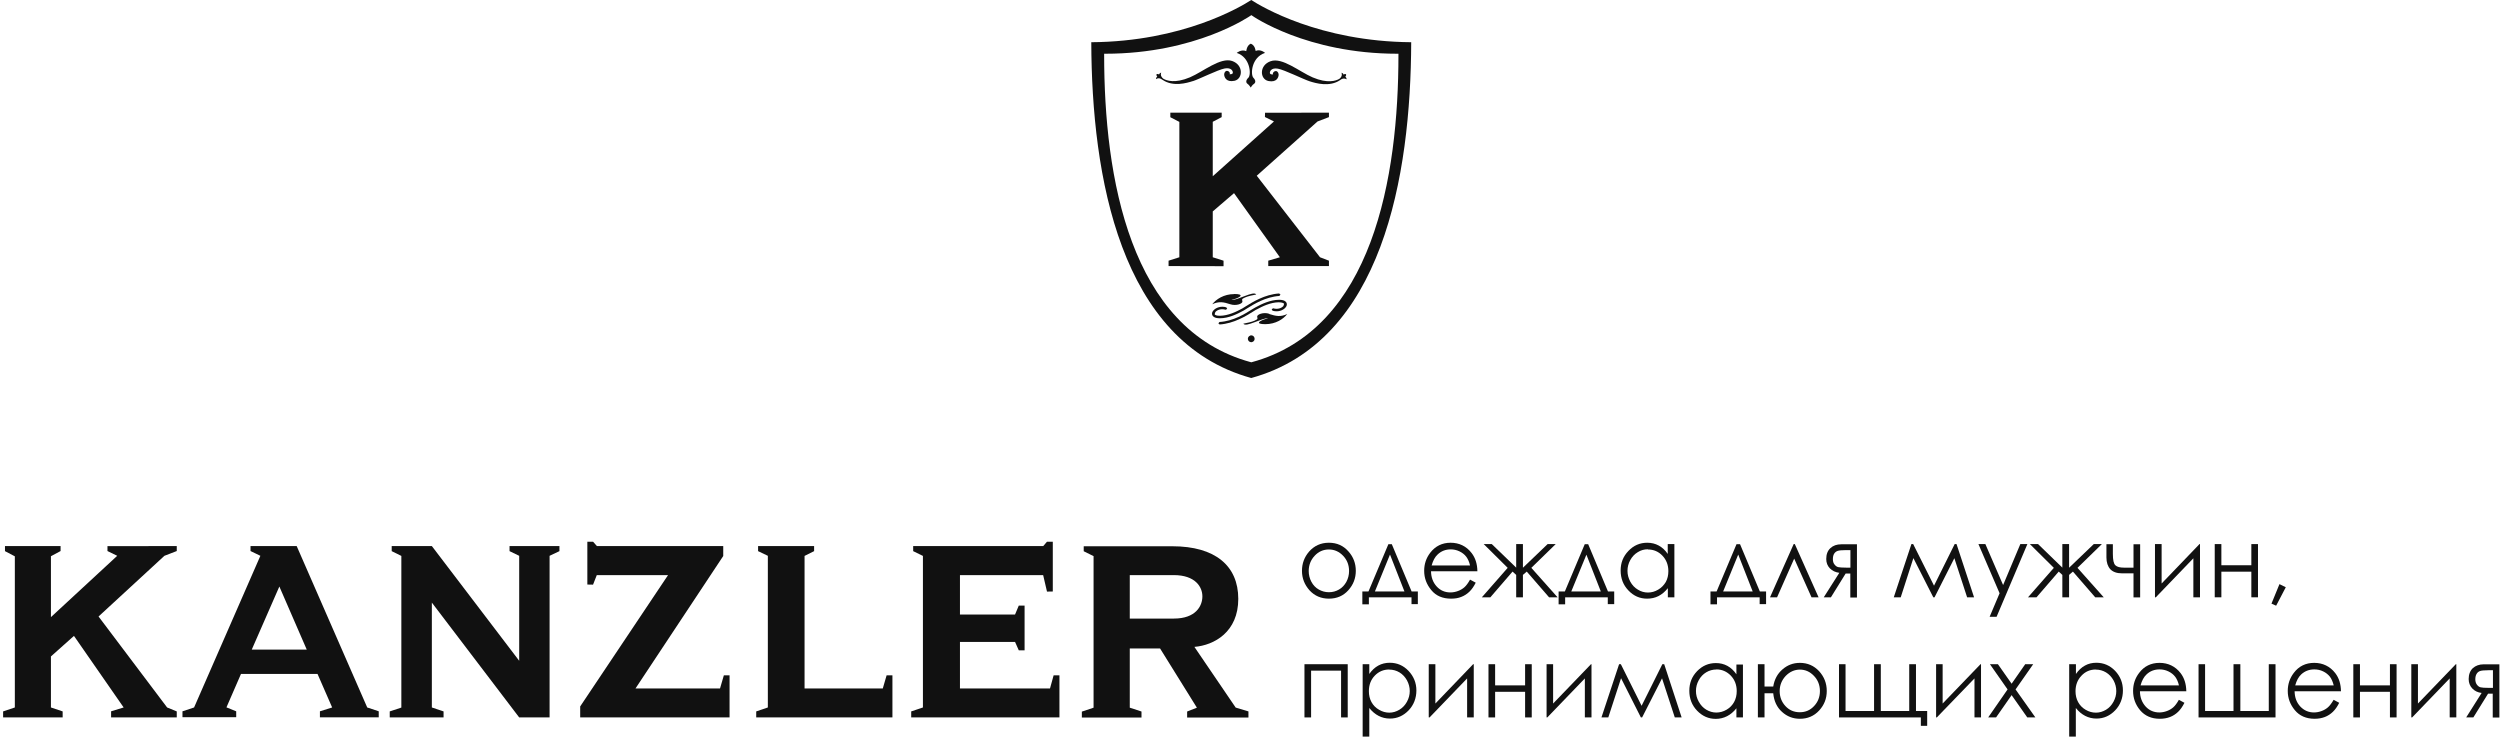 <svg viewBox="0 0 241 72" fill="none" xmlns="http://www.w3.org/2000/svg">
<g clip-path="url(#clip0_83_15896)">
<path d="M120.66 34.92H120.63H120.6C108.9 31.76 106.44 17.06 106.44 5.29V5.18H106.55C115.31 5.18 120.52 1.53 120.57 1.5L120.63 1.46L120.69 1.5C120.74 1.54 125.95 5.18 134.7 5.18H134.81V5.29C134.81 17.06 132.35 31.76 120.65 34.92M120.62 0C119.65 0.63 114.05 4.01 105.2 4.07C105.24 16.98 107.96 32.96 120.62 36.44C133.28 32.96 136 16.99 136.04 4.07C127.19 4 121.59 0.63 120.62 0Z" fill="#111111"></path>
<path d="M117.61 30.68C118.44 30.68 119.26 30.28 119.88 29.94C119.97 29.89 120.08 29.82 120.22 29.73C120.84 29.34 121.99 28.62 123.33 28.53L123.44 28.4L123.31 28.29C121.92 28.38 120.73 29.13 120.09 29.53C119.96 29.61 119.85 29.68 119.77 29.73C119.17 30.06 118.39 30.43 117.61 30.44C117.27 30.44 117.12 30.37 117.09 30.29L117.16 30.08C117.34 29.87 117.73 29.73 118.15 29.86L118.3 29.78L118.22 29.63C117.72 29.47 117.22 29.65 116.98 29.92C116.84 30.07 116.8 30.24 116.87 30.39C116.93 30.52 117.1 30.68 117.58 30.68H117.61Z" fill="#111111"></path>
<path d="M118.98 28.35C117.97 28.35 117.22 28.86 116.86 29.33C117.5 29.03 117.94 29.11 118.6 29.33C119.17 29.52 119.8 29.27 119.77 29.06C119.74 28.85 119.65 28.85 120.01 28.68C120.29 28.55 120.79 28.45 121 28.41L121.1 28.39C120.86 27.99 119.27 28.98 118.71 28.92C119.64 28.68 120 28.34 118.98 28.34" fill="#111111"></path>
<path d="M120.33 7.5C120.03 7.8 120.15 8.02 120.27 8.09C120.39 8.15 120.57 8.44 120.57 8.44C120.57 8.44 120.75 8.15 120.88 8.09C121 8.02 121.12 7.8 120.83 7.5C120.53 7.2 120.63 5.52 121.95 5.1C121.95 5.1 121.53 4.7 121.04 4.91C121.04 4.91 121.01 4.38 120.58 4.21C120.18 4.37 120.14 4.93 120.14 4.93C119.66 4.72 119.22 5.1 119.22 5.1C120.53 5.52 120.64 7.2 120.34 7.5" fill="#111111"></path>
<path d="M115 7.82C115.6 7.63 117.41 6.72 118.06 6.6C118.72 6.48 118.88 6.88 118.84 7.04C118.79 7.2 118.53 7.15 118.53 7.15L118.56 7.08C118.56 6.94 118.39 6.81 118.25 6.83C118.06 6.87 118.01 7.08 118.01 7.18C118.01 7.4 118.18 7.96 119 7.79C119.82 7.61 119.9 6.27 118.78 5.88C117.66 5.49 115.98 6.91 114.72 7.45C113.26 8.07 112.45 7.77 112.15 7.59C111.99 7.48 111.84 7.26 111.94 7C111.94 7 111.78 7.03 111.73 7.18C111.73 7.18 111.6 7.09 111.49 7.15C111.45 7.29 111.56 7.38 111.56 7.38C111.43 7.46 111.44 7.63 111.44 7.63C111.62 7.5 111.82 7.53 111.96 7.63L112.05 7.69H112.06C113.08 8.4 114.42 8 114.98 7.82" fill="#111111"></path>
<path d="M120.52 32.35C120.35 32.41 120.25 32.59 120.31 32.76C120.36 32.93 120.55 33.03 120.72 32.97C120.89 32.92 120.99 32.73 120.93 32.56C120.88 32.38 120.69 32.29 120.52 32.34" fill="#111111"></path>
<path d="M121.94 11.28L122.81 11.71L116.91 16.99V11.74L117.77 11.29V10.86H112.82V11.3L113.69 11.75V24.8L112.65 25.13V25.65L117.95 25.66V25.13L116.91 24.8V20.38L118.96 18.62L123.38 24.8L122.26 25.13V25.65H128.11V25.13L127.25 24.8L121.15 16.94L127.01 11.71L128.11 11.29V10.86L121.95 10.87L121.94 11.28Z" fill="#111111"></path>
<path d="M129.69 7.39C129.69 7.39 129.8 7.29 129.76 7.16C129.65 7.09 129.52 7.19 129.52 7.19C129.48 7.04 129.32 7.01 129.32 7.01C129.42 7.27 129.27 7.5 129.11 7.6C128.81 7.78 128 8.08 126.54 7.46C125.28 6.92 123.61 5.5 122.49 5.9C121.37 6.29 121.44 7.63 122.27 7.81C123.1 7.98 123.26 7.42 123.26 7.2C123.26 7.1 123.21 6.89 123.02 6.85C122.88 6.83 122.71 6.96 122.7 7.1L122.73 7.17C122.73 7.17 122.47 7.22 122.42 7.06C122.38 6.9 122.55 6.5 123.19 6.62C123.84 6.74 125.66 7.65 126.26 7.84C126.83 8.02 128.17 8.42 129.19 7.72L129.29 7.65C129.44 7.56 129.63 7.53 129.81 7.65C129.81 7.65 129.82 7.48 129.69 7.4" fill="#111111"></path>
<path d="M121.11 29.85C121.71 29.52 122.49 29.15 123.27 29.14C123.6 29.15 123.76 29.22 123.79 29.29L123.72 29.5C123.54 29.71 123.14 29.85 122.74 29.72L122.59 29.8L122.67 29.95C123.17 30.11 123.68 29.93 123.91 29.66C124.05 29.51 124.09 29.34 124.02 29.19C123.96 29.06 123.79 28.9 123.31 28.9H123.28C122.45 28.91 121.63 29.3 121.01 29.64C120.92 29.69 120.81 29.76 120.67 29.84C120.05 30.23 118.9 30.96 117.56 31.04L117.45 31.17L117.57 31.28C118.96 31.19 120.15 30.44 120.79 30.04C120.92 29.96 121.03 29.89 121.11 29.84" fill="#111111"></path>
<path d="M122.36 30.25C121.79 30.06 121.16 30.32 121.19 30.53C121.22 30.74 121.31 30.74 120.95 30.91C120.67 31.04 120.17 31.14 119.96 31.18L119.86 31.2C120.09 31.6 121.68 30.62 122.25 30.68C121.32 30.92 120.96 31.25 121.97 31.25C122.98 31.25 123.73 30.75 124.09 30.27C123.45 30.57 123.01 30.48 122.35 30.27" fill="#111111"></path>
<path d="M28.6 52.64H24.15V53.12L25.1 53.58L18.71 68.2L17.59 68.57V69.14H22.77V68.57L21.83 68.19L23.23 64.97H30.61L32.02 68.2L30.84 68.57V69.15H36.51V68.57L35.4 68.2L28.6 52.64ZM24.27 62.62L26.93 56.54L29.57 62.62H24.27Z" fill="#111111"></path>
<path d="M52.98 53.58L53.93 53.13V52.64H49.12V53.13L50.05 53.58V63.7L41.63 52.64H37.76V53.13L38.69 53.59V68.21L37.57 68.58V69.16H42.76V68.58L41.63 68.2V58.09L50.05 69.16H52.98V53.58Z" fill="#111111"></path>
<path d="M16.11 68.2L9.5 59.43L15.85 53.58L17.04 53.12V52.64L10.36 52.65V53.12L11.3 53.58L4.91 59.49V53.62L5.84 53.12V52.64H0.48V53.13L1.43 53.63V68.2L0.3 68.58V69.16H6.04V68.58L4.91 68.2V63.28L7.13 61.3L11.92 68.2L10.71 68.57V69.16H17.04V68.58L16.11 68.2Z" fill="#111111"></path>
<path d="M77.56 66.37V53.59L78.48 53.13V52.64H73.08V53.13L74.02 53.58V68.2L72.9 68.58V69.16H85.11H86.03V65.1H85.47L85.1 66.37H77.56Z" fill="#111111"></path>
<path d="M120.35 69.16V68.58L119.12 68.21L115.14 62.36C117.06 62.2 119.37 60.92 119.37 57.73C119.37 54.54 117.14 52.66 113.02 52.66H104.47V53.14L105.42 53.61V68.22L104.29 68.6V69.17H110.04V68.59L108.91 68.22V62.51H111.83L115.38 68.22L114.44 68.59V69.17H120.34L120.35 69.16ZM110.71 59.63H108.91V55.44H113.15C115.22 55.44 115.91 56.57 115.91 57.49C115.91 58.41 115.28 59.63 113.16 59.63H110.71Z" fill="#111111"></path>
<path d="M61.26 66.37L69.72 53.6V52.64H57.54L57.17 52.22H56.62V56.35L57.17 56.36L57.53 55.44H64.4L55.93 68.1V69.16H70.33V65.1H69.78L69.41 66.37H61.26Z" fill="#111111"></path>
<path d="M92.54 66.37V61.88H97.85L98.21 62.69H98.77V58.38H98.21L97.85 59.24H92.54V55.44H100.56L100.93 57.03L101.49 57.02V52.22H100.93L100.57 52.64H88.03V53.13L88.97 53.59V68.2L87.84 68.58V69.16H101.17H102.13V65.1H101.57L101.22 66.37H92.54Z" fill="#111111"></path>
<path d="M128.11 52.32C128.88 52.32 129.51 52.6 130.01 53.18C130.47 53.7 130.7 54.32 130.7 55.03C130.7 55.74 130.46 56.37 129.97 56.91C129.49 57.44 128.87 57.71 128.11 57.71C127.35 57.71 126.73 57.44 126.24 56.91C125.76 56.37 125.51 55.75 125.51 55.03C125.51 54.31 125.74 53.71 126.19 53.18C126.69 52.61 127.33 52.32 128.1 52.32M128.1 52.97C127.57 52.97 127.11 53.17 126.73 53.58C126.35 53.99 126.16 54.48 126.16 55.05C126.16 55.42 126.25 55.77 126.42 56.09C126.59 56.41 126.83 56.66 127.13 56.83C127.43 57 127.75 57.09 128.11 57.09C128.47 57.09 128.79 57 129.08 56.83C129.38 56.66 129.61 56.41 129.79 56.09C129.96 55.77 130.05 55.42 130.05 55.05C130.05 54.47 129.86 53.98 129.48 53.58C129.1 53.18 128.64 52.97 128.11 52.97" fill="#111111"></path>
<path d="M131.92 57.02L133.84 52.46H134.17L136.08 57.02H136.68V58.24H136.07V57.58H131.96V58.26H131.33V57.02H131.93H131.92ZM133.99 53.47L132.54 57.02H135.39L134 53.47H133.99Z" fill="#111111"></path>
<path d="M141.72 55.88L142.26 56.17C142.08 56.53 141.88 56.82 141.65 57.04C141.42 57.26 141.16 57.43 140.87 57.54C140.58 57.66 140.25 57.71 139.88 57.71C139.07 57.71 138.43 57.44 137.98 56.89C137.52 56.34 137.29 55.72 137.29 55.03C137.29 54.38 137.48 53.8 137.87 53.29C138.36 52.65 139.02 52.32 139.84 52.32C140.66 52.32 141.36 52.65 141.87 53.32C142.23 53.79 142.41 54.37 142.42 55.07H137.95C137.96 55.67 138.15 56.16 138.5 56.54C138.85 56.92 139.29 57.11 139.82 57.11C140.07 57.11 140.32 57.06 140.56 56.97C140.8 56.88 141 56.76 141.17 56.61C141.34 56.46 141.52 56.22 141.71 55.88M141.71 54.5C141.63 54.15 141.5 53.87 141.34 53.66C141.18 53.45 140.96 53.28 140.69 53.15C140.42 53.02 140.14 52.96 139.85 52.96C139.36 52.96 138.94 53.12 138.59 53.45C138.33 53.69 138.14 54.04 138.01 54.51H141.71V54.5Z" fill="#111111"></path>
<path d="M146.16 52.45H146.81V54.73L149.19 52.45H149.97L147.62 54.74L150.15 57.58H149.33L147.18 55.1L146.81 55.42V57.58H146.16V55.42L145.81 55.1L143.67 57.58H142.85L145.34 54.74L143.03 52.45H143.81L146.16 54.72V52.45Z" fill="#111111"></path>
<path d="M150.85 57.02L152.77 52.46H153.1L155.01 57.02H155.61V58.24H154.99V57.58H150.88V58.26H150.25V57.02H150.85ZM152.93 53.47L151.47 57.02H154.32L152.93 53.47Z" fill="#111111"></path>
<path d="M161.41 52.45V57.58H160.78V56.7C160.51 57.04 160.21 57.29 159.88 57.46C159.55 57.63 159.18 57.71 158.78 57.71C158.08 57.71 157.48 57.45 156.98 56.92C156.48 56.4 156.23 55.76 156.23 55C156.23 54.24 156.48 53.63 156.98 53.11C157.48 52.58 158.09 52.32 158.79 52.32C159.2 52.32 159.57 52.41 159.9 52.59C160.23 52.77 160.52 53.03 160.77 53.4V52.45H161.4H161.41ZM158.86 52.95C158.5 52.95 158.18 53.04 157.88 53.23C157.58 53.41 157.34 53.66 157.16 53.99C156.98 54.31 156.89 54.66 156.89 55.03C156.89 55.4 156.98 55.73 157.16 56.07C157.34 56.4 157.58 56.66 157.89 56.84C158.19 57.03 158.52 57.12 158.86 57.12C159.2 57.12 159.54 57.03 159.85 56.84C160.16 56.66 160.4 56.41 160.58 56.11C160.75 55.8 160.83 55.45 160.83 55.06C160.83 54.47 160.64 53.97 160.26 53.57C159.88 53.17 159.41 52.97 158.86 52.97" fill="#111111"></path>
<path d="M165.48 57.02L167.4 52.46H167.74L169.65 57.02H170.25V58.24H169.63V57.58H165.52V58.26H164.89V57.02H165.49H165.48ZM167.56 53.47L166.11 57.02H168.96L167.57 53.47H167.56Z" fill="#111111"></path>
<path d="M175.31 57.58H174.63L172.96 53.85L171.31 57.58H170.63L172.91 52.45H173.02L175.31 57.58Z" fill="#111111"></path>
<path d="M178.38 55.29H177.92L176.5 57.58H175.81L177.31 55.22C176.94 55.17 176.64 55.03 176.4 54.79C176.17 54.55 176.05 54.25 176.05 53.89C176.05 53.44 176.18 53.09 176.45 52.84C176.72 52.59 177.07 52.47 177.5 52.47H179.01V57.6H178.37V55.31L178.38 55.29ZM178.38 53.03H177.96C177.55 53.03 177.28 53.06 177.14 53.11C177 53.16 176.89 53.25 176.81 53.38C176.73 53.51 176.69 53.68 176.69 53.9C176.69 54.12 176.74 54.29 176.85 54.42C176.95 54.55 177.07 54.64 177.2 54.67C177.33 54.7 177.59 54.72 177.96 54.72H178.38V53.02V53.03Z" fill="#111111"></path>
<path d="M188.43 52.45H188.61L190.3 57.58H189.63L188.4 53.81L186.49 57.58H186.37L184.45 53.8L183.23 57.58H182.56L184.26 52.45H184.43L186.44 56.46L188.43 52.45Z" fill="#111111"></path>
<path d="M190.72 52.45H191.39L193.1 56.4L194.76 52.45H195.44L192.47 59.46H191.8L192.76 57.19L190.72 52.45Z" fill="#111111"></path>
<path d="M198.81 52.45H199.46V54.73L201.84 52.45H202.62L200.27 54.74L202.8 57.58H201.98L199.83 55.1L199.46 55.42V57.58H198.81V55.42L198.46 55.1L196.32 57.58H195.5L197.99 54.74L195.68 52.45H196.47L198.81 54.72V52.45Z" fill="#111111"></path>
<path d="M205.68 55.27H204.56C204.05 55.27 203.68 55.13 203.43 54.87C203.19 54.6 203.06 54.22 203.06 53.74V52.46H203.68V53.39C203.68 53.99 203.76 54.35 203.93 54.5C204.09 54.65 204.36 54.72 204.74 54.72H205.67V52.47H206.31V57.59H205.67V55.28L205.68 55.27Z" fill="#111111"></path>
<path d="M208.38 52.45V56.25L212.03 52.45H212.08V57.58H211.44V53.82L207.82 57.58H207.74V52.45H208.38Z" fill="#111111"></path>
<path d="M217.03 55.11H214.14V57.58H213.5V52.45H214.14V54.49H217.03V52.45H217.67V57.58H217.03V55.11Z" fill="#111111"></path>
<path d="M219.74 56.31L220.35 56.61L219.42 58.39L218.97 58.19L219.74 56.31Z" fill="#111111"></path>
<path d="M125.75 64.03H129.92V69.16H129.28V64.65H126.39V69.16H125.75V64.03Z" fill="#111111"></path>
<path d="M131.36 64.03H132V64.97C132.25 64.61 132.54 64.34 132.87 64.16C133.2 63.98 133.57 63.89 133.97 63.89C134.68 63.89 135.28 64.15 135.78 64.67C136.28 65.2 136.54 65.83 136.54 66.56C136.54 67.29 136.29 67.96 135.79 68.48C135.29 69 134.69 69.27 133.99 69.27C133.59 69.27 133.23 69.18 132.9 69.01C132.57 68.84 132.27 68.59 132 68.25V71.01H131.36V64.01V64.03ZM133.92 64.54C133.37 64.54 132.9 64.74 132.52 65.14C132.14 65.54 131.96 66.04 131.96 66.63C131.96 67.02 132.04 67.37 132.21 67.68C132.38 67.99 132.62 68.24 132.94 68.42C133.26 68.61 133.59 68.7 133.93 68.7C134.27 68.7 134.6 68.6 134.9 68.42C135.2 68.24 135.45 67.98 135.63 67.65C135.81 67.32 135.9 66.98 135.9 66.62C135.9 66.26 135.81 65.91 135.63 65.58C135.45 65.26 135.21 65 134.91 64.82C134.61 64.64 134.28 64.55 133.93 64.55" fill="#111111"></path>
<path d="M138.37 64.03V67.82L142.01 64.03H142.07V69.16H141.43V65.4L137.81 69.16H137.73V64.03H138.37Z" fill="#111111"></path>
<path d="M147.02 66.69H144.13V69.16H143.49V64.03H144.13V66.07H147.02V64.03H147.66V69.16H147.02V66.69Z" fill="#111111"></path>
<path d="M149.72 64.03V67.82L153.37 64.03H153.42V69.16H152.78V65.4L149.16 69.16H149.09V64.03H149.72Z" fill="#111111"></path>
<path d="M160.25 64.03H160.43L162.11 69.16H161.45L160.22 65.39L158.3 69.16H158.18L156.27 65.38L155.04 69.16H154.38L156.08 64.03H156.25L158.25 68.04L160.25 64.03Z" fill="#111111"></path>
<path d="M168.02 64.03V69.16H167.39V68.28C167.12 68.62 166.82 68.87 166.49 69.04C166.16 69.21 165.79 69.3 165.4 69.3C164.7 69.3 164.1 69.03 163.6 68.51C163.1 67.99 162.85 67.34 162.85 66.59C162.85 65.84 163.1 65.22 163.6 64.7C164.1 64.18 164.71 63.92 165.41 63.92C165.82 63.92 166.19 64.01 166.52 64.19C166.85 64.37 167.14 64.64 167.39 65V64.06H168.02V64.03ZM165.47 64.54C165.11 64.54 164.78 64.63 164.48 64.81C164.18 64.99 163.94 65.24 163.76 65.57C163.58 65.9 163.49 66.24 163.49 66.61C163.49 66.98 163.58 67.32 163.76 67.64C163.94 67.97 164.18 68.23 164.48 68.41C164.78 68.59 165.11 68.69 165.45 68.69C165.79 68.69 166.13 68.6 166.45 68.41C166.76 68.23 167 67.98 167.17 67.67C167.34 67.36 167.42 67.01 167.42 66.62C167.42 66.03 167.23 65.53 166.85 65.13C166.47 64.74 166.01 64.53 165.45 64.53" fill="#111111"></path>
<path d="M170.1 69.16H169.46V64.03H170.1V66.18H170.94C171.05 65.5 171.35 64.94 171.83 64.53C172.31 64.11 172.87 63.9 173.51 63.9C174.25 63.9 174.86 64.17 175.36 64.7C175.85 65.24 176.1 65.87 176.1 66.61C176.1 67.35 175.85 67.97 175.36 68.5C174.87 69.03 174.25 69.29 173.51 69.29C172.85 69.29 172.27 69.07 171.78 68.62C171.29 68.18 171.01 67.58 170.94 66.83H170.1V69.15V69.16ZM175.44 66.62C175.44 66.05 175.25 65.56 174.87 65.16C174.48 64.75 174.03 64.55 173.51 64.55C172.99 64.55 172.53 64.76 172.14 65.16C171.76 65.57 171.56 66.06 171.56 66.62C171.56 67.18 171.75 67.67 172.11 68.06C172.48 68.46 172.94 68.66 173.5 68.66C174.06 68.66 174.51 68.46 174.88 68.06C175.25 67.67 175.44 67.18 175.44 66.62Z" fill="#111111"></path>
<path d="M185.17 69.16H177.28V64.03H177.91V68.54H180.66V64.03H181.31V68.54H184.05V64.03H184.7V68.54H185.78V69.97H185.17V69.16Z" fill="#111111"></path>
<path d="M187.27 64.03V67.82L190.92 64.03H190.97V69.16H190.34V65.4L186.71 69.16H186.64V64.03H187.27Z" fill="#111111"></path>
<path d="M191.83 64.03H192.6L193.92 65.91L195.23 64.03H196L194.3 66.46L196.21 69.16H195.43L193.92 67.01L192.42 69.16H191.66L193.53 66.46L191.83 64.03Z" fill="#111111"></path>
<path d="M199.48 64.03H200.12V64.97C200.37 64.61 200.66 64.34 200.99 64.16C201.31 63.98 201.68 63.89 202.09 63.89C202.79 63.89 203.4 64.15 203.9 64.67C204.4 65.2 204.65 65.83 204.65 66.56C204.65 67.29 204.4 67.96 203.9 68.48C203.4 69 202.8 69.27 202.1 69.27C201.71 69.27 201.34 69.18 201.01 69.01C200.68 68.84 200.38 68.59 200.11 68.25V71.01H199.47V64.01L199.48 64.03ZM202.04 64.54C201.49 64.54 201.02 64.74 200.65 65.14C200.27 65.54 200.08 66.04 200.08 66.63C200.08 67.02 200.16 67.37 200.33 67.68C200.5 67.99 200.74 68.24 201.05 68.42C201.37 68.61 201.7 68.7 202.05 68.7C202.4 68.7 202.71 68.6 203.02 68.42C203.32 68.24 203.56 67.98 203.74 67.65C203.92 67.32 204.01 66.98 204.01 66.62C204.01 66.26 203.92 65.91 203.74 65.58C203.56 65.26 203.32 65 203.02 64.82C202.72 64.64 202.39 64.55 202.04 64.55" fill="#111111"></path>
<path d="M210.04 67.46L210.58 67.75C210.4 68.11 210.2 68.4 209.97 68.62C209.74 68.84 209.48 69.01 209.19 69.12C208.9 69.23 208.57 69.29 208.21 69.29C207.4 69.29 206.77 69.01 206.31 68.47C205.85 67.92 205.63 67.3 205.63 66.61C205.63 65.96 205.82 65.38 206.21 64.87C206.7 64.22 207.36 63.9 208.18 63.9C209 63.9 209.7 64.23 210.21 64.89C210.57 65.36 210.75 65.94 210.76 66.64H206.29C206.3 67.24 206.49 67.72 206.84 68.11C207.19 68.49 207.64 68.68 208.16 68.68C208.41 68.68 208.66 68.63 208.9 68.54C209.14 68.45 209.34 68.33 209.51 68.18C209.68 68.03 209.86 67.79 210.05 67.45M210.05 66.07C209.97 65.72 209.84 65.44 209.68 65.23C209.52 65.02 209.3 64.85 209.03 64.72C208.76 64.59 208.48 64.53 208.18 64.53C207.69 64.53 207.27 64.69 206.93 65.01C206.67 65.25 206.48 65.6 206.35 66.07H210.05Z" fill="#111111"></path>
<path d="M219.36 69.16H211.94V64.03H212.57V68.54H215.31V64.03H215.97V68.54H218.71V64.03H219.36V69.16Z" fill="#111111"></path>
<path d="M224.96 67.46L225.5 67.75C225.32 68.11 225.12 68.4 224.89 68.62C224.66 68.84 224.4 69.01 224.11 69.12C223.82 69.23 223.49 69.29 223.13 69.29C222.32 69.29 221.68 69.01 221.23 68.47C220.77 67.92 220.54 67.3 220.54 66.61C220.54 65.96 220.73 65.38 221.12 64.87C221.61 64.22 222.27 63.9 223.09 63.9C223.91 63.9 224.61 64.23 225.12 64.89C225.48 65.36 225.66 65.94 225.67 66.64H221.2C221.21 67.24 221.39 67.72 221.75 68.11C222.11 68.49 222.55 68.68 223.07 68.68C223.32 68.68 223.57 68.63 223.81 68.54C224.05 68.45 224.25 68.33 224.42 68.18C224.59 68.03 224.77 67.79 224.97 67.45M224.97 66.07C224.88 65.72 224.76 65.44 224.6 65.23C224.43 65.02 224.22 64.85 223.95 64.72C223.68 64.59 223.4 64.53 223.1 64.53C222.61 64.53 222.19 64.69 221.84 65.01C221.58 65.25 221.39 65.6 221.26 66.07H224.96H224.97Z" fill="#111111"></path>
<path d="M230.39 66.69H227.5V69.16H226.86V64.03H227.5V66.07H230.39V64.03H231.03V69.16H230.39V66.69Z" fill="#111111"></path>
<path d="M233.09 64.03V67.82L236.74 64.03H236.79V69.16H236.15V65.4L232.53 69.16H232.45V64.03H233.09Z" fill="#111111"></path>
<path d="M240.31 66.87H239.85L238.43 69.16H237.74L239.23 66.8C238.86 66.76 238.56 66.61 238.33 66.37C238.1 66.13 237.98 65.82 237.98 65.46C237.98 65.01 238.12 64.66 238.38 64.41C238.65 64.17 239 64.04 239.43 64.04H240.94V69.17H240.3V66.88L240.31 66.87ZM240.31 64.61H239.89C239.48 64.61 239.21 64.64 239.07 64.69C238.93 64.74 238.82 64.83 238.74 64.97C238.66 65.1 238.62 65.28 238.62 65.49C238.62 65.7 238.68 65.88 238.78 66.01C238.89 66.15 239 66.23 239.14 66.26C239.27 66.29 239.52 66.31 239.9 66.31H240.32V64.61H240.31Z" fill="#111111"></path>
</g>
<defs>
<clipPath id="clip0_83_15896">
<rect width="241" height="72" fill="white"></rect>
</clipPath>
</defs>
</svg>
